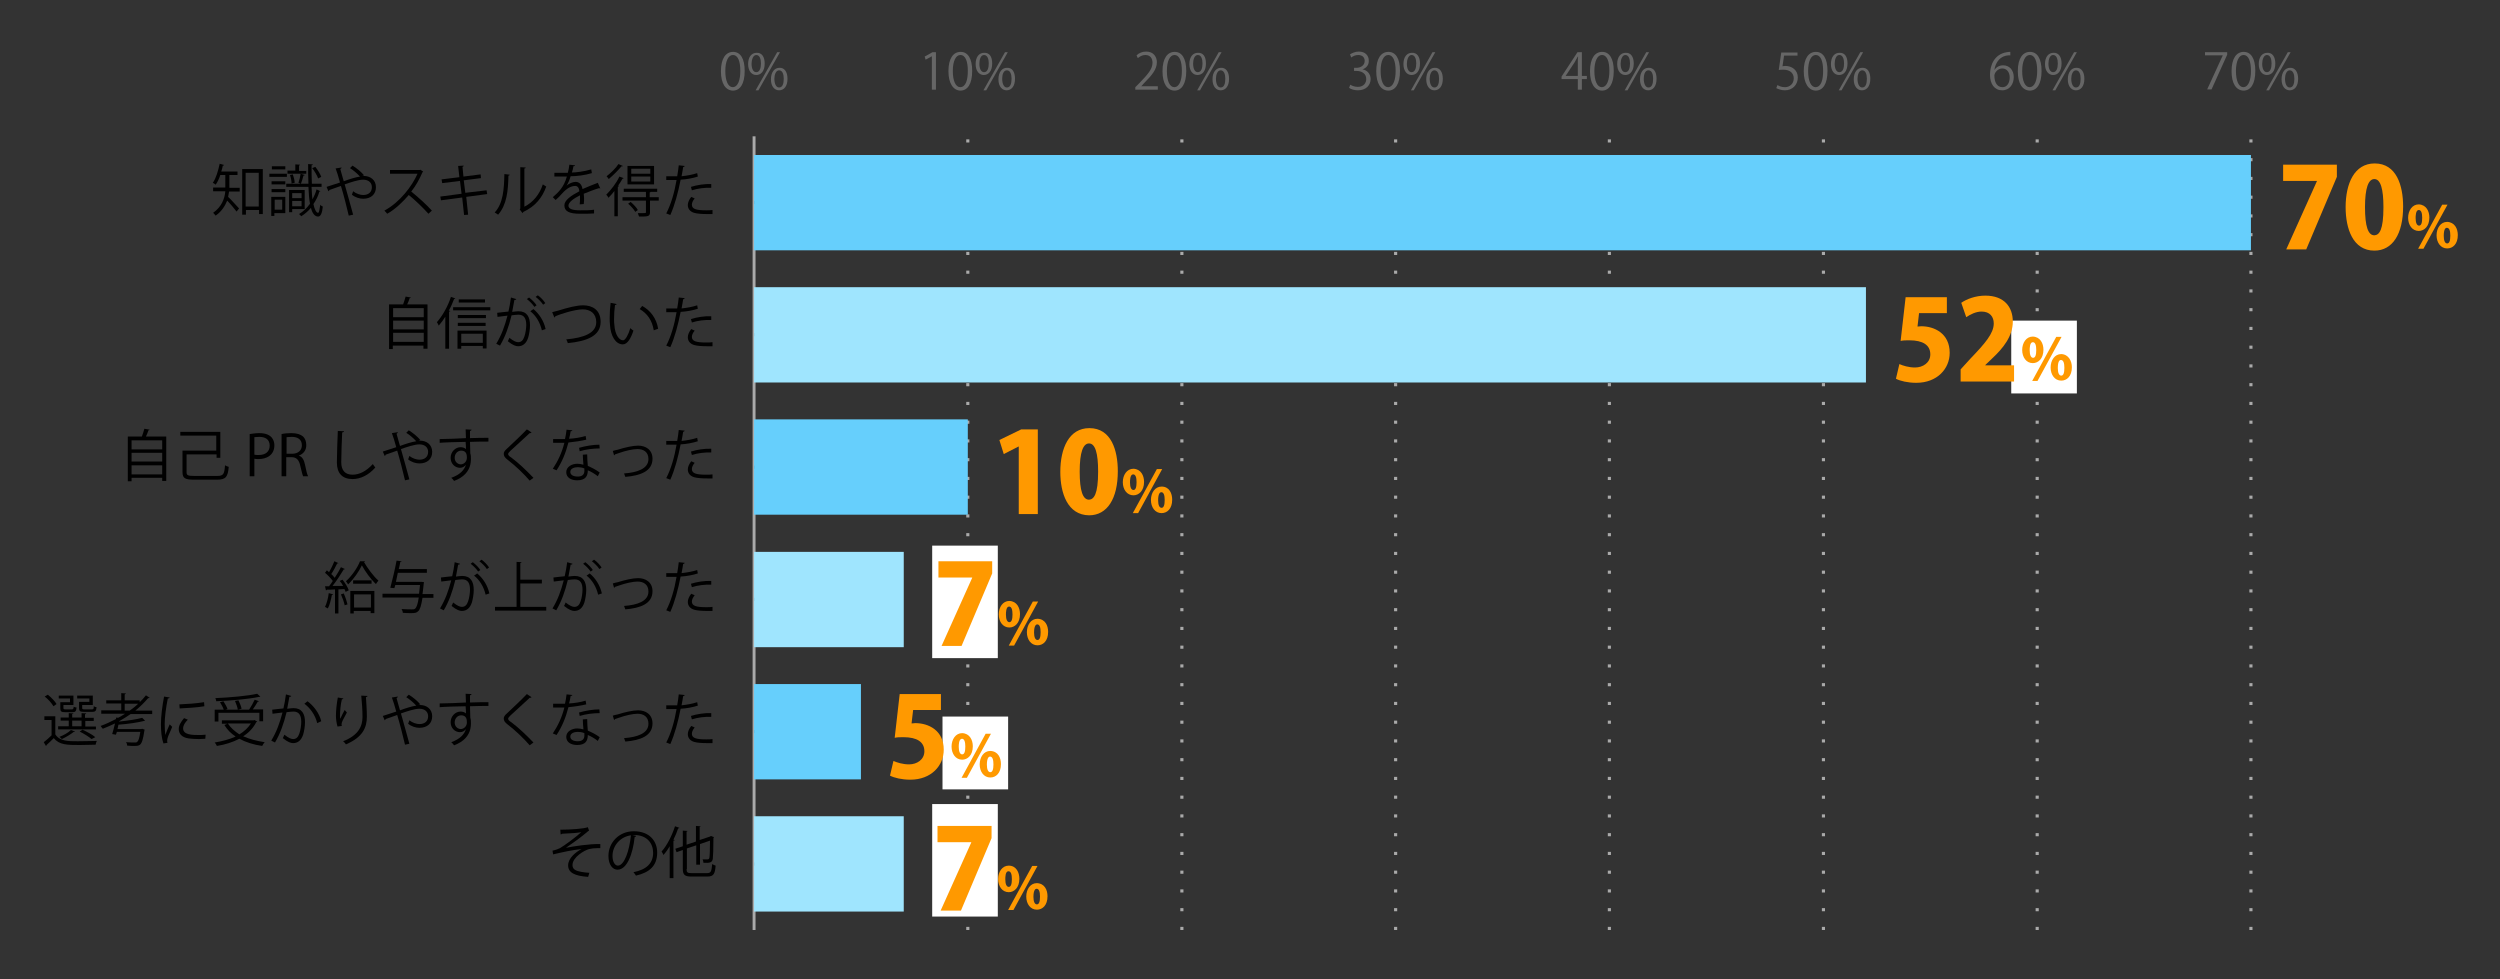 <?xml version="1.0" encoding="utf-8"?>
<!-- Generator: Adobe Illustrator 20.1.0, SVG Export Plug-In . SVG Version: 6.00 Build 0)  -->
<svg version="1.1" id="レイヤー_1" xmlns="http://www.w3.org/2000/svg" xmlns:xlink="http://www.w3.org/1999/xlink" x="0px"
	 y="0px" viewBox="0 0 800 313.4" style="enable-background:new 0 0 800 313.4;" xml:space="preserve">
<rect x="0" y="0" width="800" height="313.4" fill="#333333" stroke="none"/>
<style type="text/css">
	.st0{fill:#666666;}
	.st1{fill:none;stroke:#000000;stroke-miterlimit:10;}
	.st2{fill:none;stroke:#AAAAAA;stroke-miterlimit:10;stroke-dasharray:1,5;}
	.st3{fill:none;stroke:#AAAAAA;stroke-miterlimit:10;}
	.st4{fill-rule:evenodd;clip-rule:evenodd;fill:#66CFFC;}
	.st5{fill-rule:evenodd;clip-rule:evenodd;fill:#9FE5FE;}
	.st6{fill:#FF9900;}
	.st7{fill-rule:evenodd;clip-rule:evenodd;fill:#FFFFFF;}
</style>
<g>
	<g>
		<g>
			<path class="st0" d="M230.7,22.8c0-4.2,1.6-6.2,3.9-6.2c2.3,0,3.7,2.1,3.7,6.1c0,4.2-1.5,6.3-3.8,6.3
				C232.2,28.9,230.7,26.8,230.7,22.8z M236.9,22.7c0-3-0.7-5.1-2.4-5.1c-1.4,0-2.4,1.9-2.4,5.1s0.9,5.2,2.4,5.2
				C236.2,27.8,236.9,25.5,236.9,22.7z"/>
			<path class="st0" d="M244.7,20.3c0,2.5-1.2,3.7-2.7,3.7c-1.4,0-2.6-1.2-2.6-3.5c0-2.4,1.2-3.6,2.7-3.6
				C243.7,16.8,244.7,18.1,244.7,20.3z M240.5,20.4c0,1.5,0.5,2.7,1.5,2.7c1.1,0,1.5-1.3,1.5-2.8c0-1.4-0.4-2.7-1.5-2.7
				C241,17.6,240.5,19.1,240.5,20.4z M242.7,28.9h-0.9l6.9-12.2h0.9L242.7,28.9z M252,25.2c0,2.5-1.2,3.7-2.7,3.7
				c-1.4,0-2.6-1.2-2.6-3.5c0-2.4,1.2-3.7,2.7-3.7C251,21.6,252,23,252,25.2z M247.8,25.2c0,1.5,0.5,2.8,1.5,2.8
				c1.1,0,1.5-1.2,1.5-2.8c0-1.4-0.4-2.7-1.5-2.7C248.3,22.5,247.8,23.9,247.8,25.2z"/>
		</g>
		<g>
			<path class="st0" d="M298.2,28.7V18h0l-2,1.1l-0.3-1l2.5-1.4h1.1v12H298.2z"/>
			<path class="st0" d="M303.5,22.8c0-4.2,1.6-6.2,3.9-6.2c2.3,0,3.7,2.1,3.7,6.1c0,4.2-1.5,6.3-3.8,6.3
				C305.1,28.9,303.5,26.8,303.5,22.8z M309.7,22.7c0-3-0.7-5.1-2.4-5.1c-1.4,0-2.4,1.9-2.4,5.1s0.9,5.2,2.4,5.2
				C309.1,27.8,309.7,25.5,309.7,22.7z"/>
			<path class="st0" d="M317.5,20.3c0,2.5-1.2,3.7-2.7,3.7c-1.4,0-2.6-1.2-2.6-3.5c0-2.4,1.2-3.6,2.7-3.6
				C316.6,16.8,317.5,18.1,317.5,20.3z M313.4,20.4c0,1.5,0.5,2.7,1.5,2.7c1.1,0,1.5-1.3,1.5-2.8c0-1.4-0.4-2.7-1.5-2.7
				C313.8,17.6,313.4,19.1,313.4,20.4z M315.6,28.9h-0.9l6.9-12.2h0.9L315.6,28.9z M324.8,25.2c0,2.5-1.2,3.7-2.7,3.7
				c-1.4,0-2.6-1.2-2.6-3.5c0-2.4,1.2-3.7,2.7-3.7C323.9,21.6,324.8,23,324.8,25.2z M320.7,25.2c0,1.5,0.5,2.8,1.5,2.8
				c1.1,0,1.5-1.2,1.5-2.8c0-1.4-0.4-2.7-1.5-2.7C321.1,22.5,320.7,23.9,320.7,25.2z"/>
		</g>
		<g>
			<path class="st0" d="M370.4,28.7h-7.1v-0.8l1.2-1.2c2.8-2.9,4.3-4.6,4.3-6.6c0-1.3-0.6-2.5-2.3-2.5c-1,0-1.8,0.5-2.4,1l-0.4-0.9
				c0.7-0.7,1.8-1.2,3.1-1.2c2.4,0,3.4,1.8,3.4,3.4c0,2.3-1.6,4.2-4.1,6.7l-0.9,1v0h5.3V28.7z"/>
			<path class="st0" d="M372,22.8c0-4.2,1.6-6.2,3.9-6.2c2.3,0,3.7,2.1,3.7,6.1c0,4.2-1.5,6.3-3.8,6.3C373.5,28.9,372,26.8,372,22.8
				z M378.2,22.7c0-3-0.7-5.1-2.4-5.1c-1.4,0-2.4,1.9-2.4,5.1s0.9,5.2,2.4,5.2C377.5,27.8,378.2,25.5,378.2,22.7z"/>
			<path class="st0" d="M385.9,20.3c0,2.5-1.2,3.7-2.7,3.7c-1.4,0-2.6-1.2-2.6-3.5c0-2.4,1.2-3.6,2.7-3.6
				C385,16.8,385.9,18.1,385.9,20.3z M381.8,20.4c0,1.5,0.5,2.7,1.5,2.7c1.1,0,1.5-1.3,1.5-2.8c0-1.4-0.4-2.7-1.5-2.7
				C382.2,17.6,381.8,19.1,381.8,20.4z M384,28.9h-0.9l6.9-12.2h0.9L384,28.9z M393.3,25.2c0,2.5-1.2,3.7-2.7,3.7
				c-1.4,0-2.6-1.2-2.6-3.5c0-2.4,1.2-3.7,2.7-3.7C392.3,21.6,393.3,23,393.3,25.2z M389.1,25.2c0,1.5,0.5,2.8,1.5,2.8
				c1.1,0,1.5-1.2,1.5-2.8c0-1.4-0.4-2.7-1.5-2.7C389.6,22.5,389.1,23.9,389.1,25.2z"/>
		</g>
		<g>
			<path class="st0" d="M436,22.2c1.4,0.2,2.6,1.4,2.6,3.1c0,1.9-1.4,3.6-4.1,3.6c-1.2,0-2.3-0.4-2.8-0.8l0.4-1
				c0.4,0.3,1.4,0.7,2.4,0.7c2,0,2.7-1.4,2.7-2.5c0-1.8-1.5-2.6-3.1-2.6h-0.8v-1h0.8c1.2,0,2.6-0.7,2.6-2.2c0-1-0.6-1.9-2.1-1.9
				c-0.9,0-1.7,0.4-2.2,0.8l-0.4-1c0.6-0.4,1.7-0.9,2.8-0.9c2.2,0,3.2,1.4,3.2,2.8C438.1,20.6,437.4,21.7,436,22.2L436,22.2z"/>
			<path class="st0" d="M440.4,22.8c0-4.2,1.6-6.2,3.9-6.2c2.3,0,3.7,2.1,3.7,6.1c0,4.2-1.5,6.3-3.8,6.3
				C441.9,28.9,440.4,26.8,440.4,22.8z M446.6,22.7c0-3-0.7-5.1-2.4-5.1c-1.4,0-2.4,1.9-2.4,5.1s0.9,5.2,2.4,5.2
				C445.9,27.8,446.6,25.5,446.6,22.7z"/>
			<path class="st0" d="M454.4,20.3c0,2.5-1.2,3.7-2.7,3.7c-1.4,0-2.6-1.2-2.6-3.5c0-2.4,1.2-3.6,2.7-3.6
				C453.4,16.8,454.4,18.1,454.4,20.3z M450.2,20.4c0,1.5,0.5,2.7,1.5,2.7c1.1,0,1.5-1.3,1.5-2.8c0-1.4-0.4-2.7-1.5-2.7
				C450.7,17.6,450.2,19.1,450.2,20.4z M452.4,28.9h-0.9l6.9-12.2h0.9L452.4,28.9z M461.7,25.2c0,2.5-1.2,3.7-2.7,3.7
				c-1.4,0-2.6-1.2-2.6-3.5c0-2.4,1.2-3.7,2.7-3.7C460.7,21.6,461.7,23,461.7,25.2z M457.5,25.2c0,1.5,0.5,2.8,1.5,2.8
				c1.1,0,1.5-1.2,1.5-2.8c0-1.4-0.4-2.7-1.5-2.7C458,22.5,457.5,23.9,457.5,25.2z"/>
		</g>
		<g>
			<path class="st0" d="M506.2,28.7h-1.3v-3.4h-5.2v-0.8l5.1-7.8h1.4v7.6h1.6v1h-1.6V28.7z M501,24.3h3.9v-4.3c0-0.7,0-1.3,0.1-1.9
				h-0.1c-0.4,0.7-0.7,1.2-1,1.8L501,24.3L501,24.3z"/>
			<path class="st0" d="M508.8,22.8c0-4.2,1.6-6.2,3.9-6.2c2.3,0,3.7,2.1,3.7,6.1c0,4.2-1.5,6.3-3.8,6.3
				C510.3,28.9,508.8,26.8,508.8,22.8z M515,22.7c0-3-0.7-5.1-2.4-5.1c-1.4,0-2.4,1.9-2.4,5.1s0.9,5.2,2.4,5.2
				C514.3,27.8,515,25.5,515,22.7z"/>
			<path class="st0" d="M522.8,20.3c0,2.5-1.2,3.7-2.7,3.7c-1.4,0-2.6-1.2-2.6-3.5c0-2.4,1.2-3.6,2.7-3.6
				C521.8,16.8,522.8,18.1,522.8,20.3z M518.6,20.4c0,1.5,0.5,2.7,1.5,2.7c1.1,0,1.5-1.3,1.5-2.8c0-1.4-0.4-2.7-1.5-2.7
				C519.1,17.6,518.6,19.1,518.6,20.4z M520.8,28.9h-0.9l6.9-12.2h0.9L520.8,28.9z M530.1,25.2c0,2.5-1.2,3.7-2.7,3.7
				c-1.4,0-2.6-1.2-2.6-3.5c0-2.4,1.2-3.7,2.7-3.7C529.2,21.6,530.1,23,530.1,25.2z M526,25.2c0,1.5,0.5,2.8,1.5,2.8
				c1.1,0,1.5-1.2,1.5-2.8c0-1.4-0.4-2.7-1.5-2.7C526.4,22.5,526,23.9,526,25.2z"/>
		</g>
		<g>
			<path class="st0" d="M575.2,16.7v1.1h-4.3l-0.5,3.4c0.3,0,0.5-0.1,0.9-0.1c2.1,0,4,1.3,4,3.7c0,2.4-1.8,4.1-4.1,4.1
				c-1.2,0-2.2-0.4-2.8-0.7l0.4-1c0.4,0.3,1.3,0.7,2.4,0.7c1.5,0,2.8-1.1,2.8-2.8c0-1.6-1.1-2.8-3.3-2.8c-0.6,0-1.1,0-1.5,0.1
				l0.8-5.6H575.2z"/>
			<path class="st0" d="M577.2,22.8c0-4.2,1.6-6.2,3.9-6.2c2.3,0,3.7,2.1,3.7,6.1c0,4.2-1.5,6.3-3.8,6.3
				C578.8,28.9,577.2,26.8,577.2,22.8z M583.4,22.7c0-3-0.7-5.1-2.4-5.1c-1.4,0-2.4,1.9-2.4,5.1s0.9,5.2,2.4,5.2
				C582.8,27.8,583.4,25.5,583.4,22.7z"/>
			<path class="st0" d="M591.2,20.3c0,2.5-1.2,3.7-2.7,3.7c-1.4,0-2.6-1.2-2.6-3.5c0-2.4,1.2-3.6,2.7-3.6
				C590.3,16.8,591.2,18.1,591.2,20.3z M587.1,20.4c0,1.5,0.5,2.7,1.5,2.7c1.1,0,1.5-1.3,1.5-2.8c0-1.4-0.4-2.7-1.5-2.7
				C587.5,17.6,587.1,19.1,587.1,20.4z M589.3,28.9h-0.9l6.9-12.2h0.9L589.3,28.9z M598.5,25.2c0,2.5-1.2,3.7-2.7,3.7
				c-1.4,0-2.6-1.2-2.6-3.5c0-2.4,1.2-3.7,2.7-3.7C597.6,21.6,598.5,23,598.5,25.2z M594.4,25.2c0,1.5,0.5,2.8,1.5,2.8
				c1.1,0,1.5-1.2,1.5-2.8c0-1.4-0.4-2.7-1.5-2.7C594.9,22.5,594.4,23.9,594.4,25.2z"/>
		</g>
		<g>
			<path class="st0" d="M638.2,22.4c0.5-0.8,1.5-1.5,2.8-1.5c2,0,3.4,1.5,3.4,3.8c0,2.2-1.3,4.2-3.7,4.2s-3.9-1.9-3.9-5
				c0-3.2,1.5-6.6,5.4-7.2c0.4-0.1,0.8-0.1,1.1-0.1l0,1.1C640,17.6,638.5,20.1,638.2,22.4L638.2,22.4z M643.1,24.8
				c0-1.8-1-2.9-2.4-2.9c-1.4,0-2.5,1.4-2.5,2.3c0,2.2,0.9,3.7,2.6,3.7C642.2,27.9,643.1,26.6,643.1,24.8z"/>
			<path class="st0" d="M645.7,22.8c0-4.2,1.6-6.2,3.9-6.2c2.3,0,3.7,2.1,3.7,6.1c0,4.2-1.5,6.3-3.8,6.3
				C647.2,28.9,645.7,26.8,645.7,22.8z M651.9,22.7c0-3-0.7-5.1-2.4-5.1c-1.4,0-2.4,1.9-2.4,5.1s0.9,5.2,2.4,5.2
				C651.2,27.8,651.9,25.5,651.9,22.7z"/>
			<path class="st0" d="M659.7,20.3c0,2.5-1.2,3.7-2.7,3.7c-1.4,0-2.6-1.2-2.6-3.5c0-2.4,1.2-3.6,2.7-3.6
				C658.7,16.8,659.7,18.1,659.7,20.3z M655.5,20.4c0,1.5,0.5,2.7,1.5,2.7c1.1,0,1.5-1.3,1.5-2.8c0-1.4-0.4-2.7-1.5-2.7
				C655.9,17.6,655.5,19.1,655.5,20.4z M657.7,28.9h-0.9l6.9-12.2h0.9L657.7,28.9z M667,25.2c0,2.5-1.2,3.7-2.7,3.7
				c-1.4,0-2.6-1.2-2.6-3.5c0-2.4,1.2-3.7,2.7-3.7C666,21.6,667,23,667,25.2z M662.8,25.2c0,1.5,0.5,2.8,1.5,2.8
				c1.1,0,1.5-1.2,1.5-2.8c0-1.4-0.4-2.7-1.5-2.7C663.3,22.5,662.8,23.9,662.8,25.2z"/>
		</g>
		<g>
			<path class="st0" d="M705.7,16.7h7v0.8l-5,11.1h-1.4l5-10.9v0h-5.7V16.7z"/>
			<path class="st0" d="M714.1,22.8c0-4.2,1.6-6.2,3.9-6.2c2.3,0,3.7,2.1,3.7,6.1c0,4.2-1.5,6.3-3.8,6.3
				C715.6,28.9,714.1,26.8,714.1,22.8z M720.3,22.7c0-3-0.7-5.1-2.4-5.1c-1.4,0-2.4,1.9-2.4,5.1s0.9,5.2,2.4,5.2
				C719.6,27.8,720.3,25.5,720.3,22.7z"/>
			<path class="st0" d="M728.1,20.3c0,2.5-1.2,3.7-2.7,3.7c-1.4,0-2.6-1.2-2.6-3.5c0-2.4,1.2-3.6,2.7-3.6
				C727.1,16.8,728.1,18.1,728.1,20.3z M723.9,20.4c0,1.5,0.5,2.7,1.5,2.7c1.1,0,1.5-1.3,1.5-2.8c0-1.4-0.4-2.7-1.5-2.7
				C724.4,17.6,723.9,19.1,723.9,20.4z M726.1,28.9h-0.9l6.9-12.2h0.9L726.1,28.9z M735.4,25.2c0,2.5-1.2,3.7-2.7,3.7
				c-1.4,0-2.6-1.2-2.6-3.5c0-2.4,1.2-3.7,2.7-3.7C734.4,21.6,735.4,23,735.4,25.2z M731.2,25.2c0,1.5,0.5,2.8,1.5,2.8
				c1.1,0,1.5-1.2,1.5-2.8c0-1.4-0.4-2.7-1.5-2.7C731.7,22.5,731.2,23.9,731.2,25.2z"/>
		</g>
	</g>
	<g>
		<g>
			<line class="st1" x1="241.3" y1="297.6" x2="241.3" y2="43.6"/>
			<line class="st2" x1="309.7" y1="297.6" x2="309.7" y2="43.6"/>
			<line class="st2" x1="378.2" y1="297.6" x2="378.2" y2="43.6"/>
			<line class="st2" x1="446.6" y1="297.6" x2="446.6" y2="43.6"/>
			<line class="st2" x1="515" y1="297.6" x2="515" y2="43.6"/>
			<line class="st2" x1="583.5" y1="297.6" x2="583.5" y2="43.6"/>
			<line class="st2" x1="651.9" y1="297.6" x2="651.9" y2="43.6"/>
			<line class="st2" x1="720.3" y1="297.6" x2="720.3" y2="43.6"/>
		</g>
		<g>
		</g>
	</g>
</g>
<g>
	<line class="st3" x1="241.3" y1="297.6" x2="241.3" y2="43.6"/>
	<g>
		<g>
			<line class="st1" x1="241.3" y1="276.5" x2="258.5" y2="276.5"/>
			<line class="st1" x1="241.3" y1="234.1" x2="258.5" y2="234.1"/>
			<line class="st1" x1="241.3" y1="191.8" x2="258.5" y2="191.8"/>
			<line class="st1" x1="241.3" y1="149.5" x2="258.5" y2="149.5"/>
			<line class="st1" x1="241.3" y1="107.1" x2="258.5" y2="107.1"/>
			<line class="st1" x1="241.3" y1="64.8" x2="258.5" y2="64.8"/>
		</g>
		<g>
		</g>
	</g>
</g>
<g>
	<g>
		<g>
			<rect x="241.3" y="49.6" class="st4" width="479" height="30.5"/>
			<rect x="241.3" y="91.9" class="st5" width="355.8" height="30.5"/>
			<rect x="241.3" y="134.2" class="st4" width="68.4" height="30.5"/>
			<rect x="241.3" y="176.6" class="st5" width="47.9" height="30.5"/>
			<rect x="241.3" y="218.9" class="st4" width="34.2" height="30.5"/>
			<rect x="241.3" y="261.2" class="st5" width="47.9" height="30.5"/>
		</g>
	</g>
</g>
<g>
	<g>
		<path d="M179.3,265.5c3.3,0,7.6-0.3,8.8-0.8l0.4,1.1c-0.2,0.1-0.5,0.3-0.8,0.6c-1.8,1.5-4.4,3.4-6.6,4.9c2.5-0.5,7.6-1.3,11-1.2
			v1.3c-0.3,0-0.5,0-0.8,0c-1,0-2,0.1-2.8,0.3c-1.5,0.4-5.3,2.6-5.3,5.1c0,1.1,0.7,1.5,0.9,1.6c0.8,0.5,2.8,0.8,4.5,0.9l-0.4,1.3
			c-4.4-0.3-6.4-1.4-6.4-3.7c0-2.3,2.5-4.3,4.3-5.2c-3.1,0.3-6.1,1-9.1,1.7l-0.2-1.2c1-0.2,1.8-0.5,2.4-0.8c1.4-0.8,5.3-3.7,6.8-5.1
			c-1.1,0.2-3.4,0.4-4.4,0.4c-0.5,0-1.2,0.1-1.7,0.1c-0.1,0.1-0.3,0.2-0.5,0.2L179.3,265.5z"/>
		<path d="M203.6,267.5c-0.1,0.2-0.2,0.3-0.5,0.3c-0.6,5.6-2.5,10.5-5.5,10.5c-1.5,0-2.9-1.5-2.9-4.4c0-4.3,3.4-7.9,8.1-7.9
			c5.2,0,7.5,3.3,7.5,6.8c0,4.3-2.5,6.4-6.8,7.4c-0.2-0.3-0.5-0.8-0.8-1.1c4.1-0.8,6.3-2.8,6.3-6.2c0-3-1.9-5.7-6.1-5.7
			c-0.2,0-0.4,0-0.5,0L203.6,267.5z M201.9,267.3c-3.6,0.5-5.9,3.5-5.9,6.6c0,1.9,0.8,3.1,1.7,3.1
			C199.8,277,201.4,272.2,201.9,267.3z"/>
		<path d="M214.4,270.6c-0.6,1.1-1.3,2.1-2.1,3c-0.1-0.3-0.4-0.9-0.6-1.1c1.7-1.9,3.3-5,4.3-8.1l1.4,0.5c0,0.1-0.2,0.2-0.4,0.2
			c-0.4,1.2-0.9,2.4-1.5,3.6l0.4,0.1c0,0.1-0.1,0.2-0.4,0.2V281h-1.2V270.6z M219.7,278.1c0,1.1,0.3,1.3,1.6,1.3h5
			c1.2,0,1.4-0.6,1.6-2.9c0.3,0.2,0.8,0.4,1.1,0.5c-0.2,2.6-0.6,3.5-2.7,3.5h-5c-2.1,0-2.8-0.5-2.8-2.4V272l-2,0.7l-0.4-1.1l2.4-0.8
			v-5l1.5,0.1c0,0.1-0.1,0.2-0.3,0.2v4.2l3-1v-5l1.5,0.1c0,0.1-0.1,0.2-0.3,0.2v4.2l3.3-1.1c0.1-0.1,0.1-0.1,0.3-0.2l1,0.4
			c0,0.1-0.1,0.1-0.2,0.2c0,3.3-0.1,6-0.2,6.7c-0.2,1.2-0.9,1.4-3,1.3c0-0.3-0.1-0.8-0.3-1.1c0.6,0,1.3,0,1.6,0
			c0.3,0,0.5-0.1,0.6-0.5c0.1-0.4,0.2-2.5,0.2-5.5l-3.2,1.1v6.6h-1.2v-6.2l-3,1V278.1z"/>
	</g>
	<g>
		<path d="M17.7,229.1v5.9c1.4,2.2,4.1,2.2,7.2,2.2c2.1,0,4.6-0.1,6.1-0.1c-0.2,0.3-0.3,0.8-0.4,1.2c-1.2,0-3.2,0.1-5.1,0.1
			c-4,0-6.5,0-8.3-2.2c-0.8,0.8-1.6,1.6-2.3,2.2c0,0.1,0,0.2-0.2,0.3l-0.7-1.2c0.8-0.6,1.7-1.4,2.5-2.2v-4.9h-2.3v-1.2H17.7z
			 M15.3,222.3c1.1,0.9,2.3,2.1,2.8,3l-1,0.7c-0.5-0.9-1.7-2.3-2.8-3.1L15.3,222.3z M30.7,232.4v1H18.6v-1h3.4v-1.8h-2.6v-1h2.6
			v-1.4l1.5,0.1c0,0.1-0.1,0.2-0.4,0.2v1.1h3v-1.4l1.5,0.1c0,0.1-0.1,0.2-0.4,0.3v1.1H30v1h-2.7v1.8H30.7z M22.4,224.8v-1.3h-3.6
			v-0.9h4.7v3h-3.2v1c0,0.3,0.1,0.4,0.7,0.4H23c0.4,0,0.5-0.1,0.6-0.9c0.2,0.2,0.6,0.3,0.9,0.3c-0.1,1.2-0.4,1.5-1.3,1.5h-2.3
			c-1.3,0-1.6-0.2-1.6-1.3v-1.9H22.4z M24,234.1c-0.1,0.1-0.2,0.2-0.4,0.1c-1,0.8-2.5,1.7-3.8,2.3c-0.2-0.2-0.6-0.6-0.8-0.7
			c1.3-0.5,2.8-1.3,3.7-2.2L24,234.1z M23.1,230.6v1.8h3v-1.8H23.1z M28.6,224.8v-1.3h-3.9v-0.9h5v3h-3.4v1c0,0.3,0.1,0.4,0.8,0.4
			h2.3c0.5,0,0.6-0.1,0.6-1c0.2,0.1,0.6,0.3,0.9,0.3c-0.1,1.2-0.4,1.5-1.4,1.5H27c-1.4,0-1.7-0.2-1.7-1.3v-1.9H28.6z M26.4,233.5
			c1.5,0.7,3.2,1.6,4.1,2.4l-1.2,0.6c-0.8-0.7-2.4-1.7-3.8-2.4L26.4,233.5z"/>
		<path d="M48.7,228.5h-6.9c-1.2,0.8-2.4,1.6-3.7,2.3l0,0.1c2.7-0.3,5.7-0.7,7.4-1.2l0.9,0.9c0,0-0.1,0.1-0.2,0.1c0,0-0.1,0-0.1,0
			c-1.9,0.5-5.3,1-8.2,1.2c-0.1,0.5-0.2,0.9-0.3,1.4h7.6l0.3-0.1l0.8,0.3c0,0.1-0.1,0.2-0.1,0.3c-0.4,2.8-0.8,4-1.4,4.5
			c-0.4,0.3-0.8,0.4-1.8,0.4c-0.6,0-1.4,0-2.3-0.1c0-0.3-0.1-0.8-0.4-1.1c1.2,0.1,2.4,0.1,2.8,0.1c0.4,0,0.6,0,0.8-0.2
			c0.4-0.3,0.7-1.2,1-3.2h-7.5c-0.1,0.3-0.2,0.6-0.3,0.9l-1.2-0.2c0.3-0.9,0.6-2.2,0.9-3.4c-1.3,0.6-2.6,1.2-3.9,1.7
			c-0.2-0.2-0.5-0.6-0.7-0.9c1.7-0.6,3.3-1.4,4.9-2.2l0.1-0.5l0.6,0.1c0.7-0.4,1.5-0.8,2.2-1.3h-7.6v-1.1h6.4v-2.2h-4.8v-1h4.8v-2.3
			l1.5,0.1c0,0.1-0.1,0.2-0.4,0.3v1.9h4.8v0.6c0.7-0.7,1.4-1.4,2-2.2l1.2,0.8c-0.1,0.1-0.2,0.1-0.3,0.1c-0.1,0-0.1,0-0.2,0
			c-1.2,1.4-2.6,2.8-4.1,4h5.4V228.5z M39.9,227.4h1.6c1-0.7,1.9-1.4,2.7-2.2h-4.3V227.4z"/>
		<path d="M54.3,223.2c-0.1,0.2-0.2,0.3-0.6,0.3c-0.6,2.9-1,6.2-1,8.1c0,1.4,0.1,2.7,0.2,3.6c0.3-0.9,1.1-2.8,1.4-3.4l0.8,0.8
			c-0.7,1.8-1.3,2.8-1.5,3.7c-0.1,0.3-0.1,0.6-0.1,0.8c0,0.2,0,0.4,0.1,0.6l-1.3,0.2c-0.6-1.7-0.8-3.8-0.8-6.2c0-2.4,0.4-5.7,1-8.8
			L54.3,223.2z M65.7,236.4c-0.6,0-1.3,0.1-2,0.1c-1.3,0-2.5-0.1-3.3-0.2c-2.2-0.3-3.2-1.5-3.2-3c0-1.2,0.7-2.3,1.7-3.5l1.2,0.5
			c-0.9,0.9-1.5,1.8-1.5,2.8c0,2.1,3.1,2.1,4.9,2.1c0.8,0,1.6,0,2.3-0.1L65.7,236.4z M57.4,225.4c2.3-0.1,5.5-0.3,7.9-0.7l0.1,1.3
			c-2.2,0.4-5.9,0.6-7.9,0.7L57.4,225.4z"/>
		<path d="M81.4,230.4l0.9,0.5c0,0.1-0.1,0.1-0.3,0.2c-1,1.9-2.4,3.4-4.2,4.5c2,0.9,4.3,1.5,6.9,1.9c-0.3,0.3-0.6,0.8-0.8,1.2
			c-2.8-0.4-5.3-1.2-7.3-2.3c-2.1,1.1-4.6,1.9-7.2,2.3c-0.1-0.3-0.5-0.9-0.7-1.1c2.4-0.4,4.7-1,6.7-1.9c-1.5-1-2.7-2.2-3.6-3.7
			l1-0.4h-1.8v-1.1h10.2L81.4,230.4z M69.9,228.2v2.7h-1.2v-3.8h2.9c-0.2-0.7-0.8-1.7-1.2-2.4l1.1-0.3c0.5,0.8,1.1,1.8,1.3,2.5
			l-0.7,0.2h7.6c0.6-0.9,1.4-2.3,1.8-3.2l1.4,0.5c-0.1,0.1-0.2,0.1-0.4,0.1c-0.4,0.7-1,1.7-1.6,2.5h3.3v3.8h-1.2v-2.7H69.9z
			 M83.3,222.9c-0.1,0-0.1,0.1-0.2,0.1c-0.1,0-0.1,0-0.2,0c-3.3,0.7-8.9,1.2-13.7,1.4c0-0.3-0.2-0.8-0.3-1
			c4.7-0.2,10.3-0.7,13.4-1.4L83.3,222.9z M72.9,231.5c0.9,1.4,2.2,2.5,3.7,3.5c1.5-0.9,2.8-2.1,3.7-3.5H72.9z M76.3,224.1
			c0.4,0.8,0.9,2,1,2.7l-1.2,0.3c-0.1-0.7-0.5-1.9-0.9-2.8L76.3,224.1z"/>
		<path d="M93.2,222.7c0,0.2-0.3,0.3-0.6,0.3c-0.2,1-0.5,2.8-0.7,3.8c0.8-0.1,1.5-0.2,2-0.2c2.7,0,3.7,1.8,3.7,4.5
			c0,1.4-0.3,3-0.6,4c-0.6,1.8-1.7,2.7-3.2,2.7c-0.7,0-1.7-0.3-3.3-1.6c0.2-0.3,0.3-0.7,0.5-1.1c1.4,1.1,2.2,1.4,2.8,1.4
			c1,0,1.6-0.6,2-1.8c0.4-1.1,0.6-2.8,0.6-3.7c0-2.1-0.7-3.3-2.5-3.3c-0.5,0-1.3,0.1-2.2,0.2c-0.9,3.7-2,6.8-3.7,9.7l-1.2-0.6
			c1.7-2.8,2.7-5.6,3.6-9c-0.9,0.1-2.2,0.3-3.2,0.4l-0.1-1.3c0.9-0.1,2.4-0.3,3.6-0.4c0.3-1.3,0.6-2.9,0.8-4.5L93.2,222.7z
			 M101.5,231.4c-0.6-2.6-2.3-4.9-4.1-6.2l1-0.8c1.9,1.4,3.8,3.8,4.4,6.4L101.5,231.4z"/>
		<path d="M108,232.5c-0.3-1-0.5-2.4-0.5-3.4c0-1.7,0.2-3.7,0.6-5.9l1.8,0.3c-0.1,0.2-0.3,0.3-0.5,0.3c-0.4,1.5-0.6,3.8-0.6,5.2
			c0,0.4,0,0.7,0.1,1c0.4-0.9,1-2.1,1.4-2.8c0.2,0.2,0.5,0.6,0.7,0.8c-1.3,2.4-1.7,3.1-1.7,3.8c0,0.1,0,0.3,0.1,0.5L108,232.5z
			 M117.6,222.7c0,0.2-0.2,0.3-0.5,0.4c0.1,1.6,0.3,4.2,0.3,6.2c0,3.5-1.3,6.6-6.7,8.9c-0.2-0.3-0.6-0.8-0.9-1
			c4.9-1.9,6.2-4.8,6.2-7.8c0-2.2-0.2-4.8-0.4-6.8L117.6,222.7z"/>
		<path d="M133.9,225.6c0.2,0,0.4,0,0.5,0c2,0,3.9,1.2,3.9,3.6c0,2.3-1.6,3.7-4.1,3.7c-1.1,0-2.5-0.4-3.6-1.3
			c0.1-0.3,0.3-0.7,0.4-1.1c1,0.8,2.3,1.2,3.2,1.2c1.7,0,2.8-0.9,2.8-2.5c0-1.3-0.9-2.4-2.8-2.4c-1.5,0-3.9,0.8-5.9,1.5
			c0.8,2.9,2,7,2.7,9.7l-1.4,0.3c-0.6-2.6-1.7-6.9-2.5-9.5c-1.2,0.4-2.8,1-3.7,1.3c0,0.2-0.1,0.3-0.3,0.4l-0.6-1.4
			c1.2-0.4,3-1,4.3-1.4c-0.5-1.8-1-3.5-1.4-4.5l1.9-0.3c0,0.2-0.1,0.3-0.4,0.5c0.4,1.4,0.7,2.6,1.1,3.9c1.9-0.7,3.8-1.3,5.2-1.5
			c-0.8-0.9-2.2-2.1-3.2-2.7l0.8-0.8c1.2,0.7,2.8,2,3.7,3.1L133.9,225.6z"/>
		<path d="M149.1,224.8c0-0.4-0.1-2.4-0.1-2.8l1.9,0.1c0,0.1-0.1,0.3-0.5,0.4c0,0.2,0,0.4,0,2.3c2.2-0.1,4.5-0.1,5.9-0.1v1.2
			c-1.5,0-3.7,0-5.9,0.1c0,1.4,0.1,2.7,0.1,3.7c0.2,0.6,0.2,1.1,0.2,1.9c0,0.6-0.1,1.2-0.2,1.7c-0.5,2.1-2,4-5.2,5.2
			c-0.2-0.3-0.6-0.8-0.9-1c2.8-1,4.2-2.5,4.7-4.2h0c-0.4,0.5-1,1-1.9,1c-1.6,0-3-1.3-3-3.2c0-1.9,1.5-3.4,3.2-3.4
			c0.6,0,1.3,0.2,1.7,0.6c0-0.3,0-1.5-0.1-2.3c-1.9,0-7.6,0.2-8.3,0.3l0-1.2l4.1-0.1L149.1,224.8z M149.4,231.2c0-0.7,0-2.3-1.8-2.3
			c-1.2,0-2.1,1-2.1,2.3c0,1.3,1,2.1,2,2.1C148.7,233.2,149.4,232.2,149.4,231.2z"/>
		<path d="M169.5,238.5c-1.8-2.1-4.6-4.8-7.1-6.7c-0.9-0.7-1.2-1.2-1.2-1.9c0-0.5,0.3-1,1-1.6c1.6-1.5,4.7-4.4,6.4-6.2l1.5,1
			c0,0-0.2,0.2-0.4,0.2c-0.1,0-0.1,0-0.2,0c-1.8,1.7-4.6,4.2-6.1,5.6c-0.4,0.4-0.8,0.8-0.8,1.1c0,0.3,0.3,0.7,1,1.1
			c2.4,1.8,4.9,4.2,7.1,6.5L169.5,238.5z"/>
		<path d="M183.2,222.4c-0.1,0.1-0.2,0.3-0.6,0.3c-0.1,0.8-0.3,1.7-0.5,2.4c1.8-0.1,3.7-0.4,5.3-0.9l0.2,1.2
			c-1.7,0.4-3.7,0.7-5.7,0.9c-0.9,3.5-2.1,6.3-3.8,8.9l-1.2-0.5c1.6-2.4,2.9-5.1,3.7-8.3H177v-1.2h2.1c0.6,0,1.1,0,1.7,0
			c0.2-1,0.4-2,0.5-3L183.2,222.4z M187.9,230.1c0,1.5,0.1,2.4,0.2,3.7c1.2,0.5,2.6,1.2,3.8,2.1l-0.6,1.2c-1-0.8-2.2-1.5-3.2-1.9
			c0,1.8-0.7,3.2-3.4,3.2c-2,0-3.5-0.9-3.5-2.6c0-1.8,1.9-2.7,3.5-2.7c0.6,0,1.3,0.1,2,0.3c-0.1-1.2-0.2-2.3-0.2-3.2L187.9,230.1z
			 M187,234.6c-0.7-0.3-1.5-0.4-2.1-0.4c-1.1,0-2.4,0.4-2.4,1.5c0,1,1,1.5,2.4,1.5c1.3,0,2.1-0.6,2.1-1.8
			C187,235.1,187,234.8,187,234.6z M191.9,228.2c-2,0-4.5,0.3-6.4,0.9l-0.2-1.1c2.1-0.6,4.5-1,6.5-1L191.9,228.2z"/>
		<path d="M196.1,229c0.3-0.1,1-0.3,1.6-0.4c2.2-0.7,4.8-1.3,6.5-1.3c2.4,0,4.6,1.3,4.6,4.2c0,4-3.9,5.4-8.7,5.8
			c-0.1-0.3-0.3-0.9-0.4-1.1c4.2-0.3,7.8-1.5,7.8-4.6c0-2.3-1.6-3.2-3.5-3.2c-1.4,0-3.8,0.5-6,1.3c-0.4,0.1-0.9,0.3-1.2,0.4
			c0,0.1-0.2,0.3-0.3,0.3L196.1,229z"/>
		<path d="M223.3,225.8c-1.5,0.5-3.6,0.9-5.5,1c-0.8,4.1-1.9,8.2-3.3,11.3l-1.3-0.5c1.5-2.9,2.6-6.6,3.3-10.7c-0.4,0-2.8,0-3.3,0
			l0-1.2c0.3,0,0.7,0,1.1,0c0.2,0,2,0,2.4,0c0.2-1.2,0.4-2.4,0.5-3.5l1.9,0.2c0,0.2-0.3,0.3-0.5,0.4c-0.1,0.8-0.3,1.8-0.5,2.9
			c1.8-0.2,3.5-0.5,5-1L223.3,225.8z M228.1,237.8c-0.5,0-1.1,0-1.7,0c-1.7,0-3.3-0.1-4.3-0.4c-1.3-0.4-2-1.3-2-2.5
			c0-0.8,0.4-1.7,1.1-2.6l1.1,0.5c-0.6,0.7-0.9,1.4-0.9,2c0,1.4,1.4,1.8,4.6,1.8c0.7,0,1.4,0,2-0.1V237.8z M221.1,229.1
			c1.9-0.6,4.4-1,6.5-0.9v1.2c-2-0.1-4.4,0.2-6.2,0.8L221.1,229.1z"/>
	</g>
	<g>
		<path d="M106.6,190.2c0,0.1-0.1,0.2-0.4,0.2c-0.3,1.5-0.7,3.3-1.3,4.3c-0.2-0.1-0.6-0.3-0.9-0.5c0.5-1,1-2.7,1.2-4.4L106.6,190.2z
			 M109.8,187.5c-0.3-0.6-0.7-1.2-1.1-1.6l0.9-0.4c0.8,1,1.7,2.4,2,3.4l-1,0.5c-0.1-0.3-0.2-0.6-0.4-0.9l-1.9,0.1v7.7h-1.1v-7.7
			c-1,0.1-1.9,0.1-2.6,0.1c0,0.1-0.1,0.2-0.3,0.2l-0.3-1.3h1.3c0.4-0.5,0.8-1.1,1.2-1.7c-0.6-0.8-1.6-1.9-2.5-2.6l0.6-0.8l0.7,0.6
			c0.6-1,1.3-2.5,1.7-3.5l1.3,0.6c-0.1,0.1-0.2,0.1-0.4,0.1c-0.5,1-1.2,2.4-1.9,3.4c0.5,0.4,0.8,0.9,1.1,1.2c0.8-1.2,1.5-2.4,2-3.4
			l1.3,0.6c-0.1,0.1-0.2,0.1-0.4,0.1c-0.9,1.5-2.3,3.7-3.6,5.3L109.8,187.5z M110.3,193.7c-0.2-1-0.7-2.4-1.2-3.5l0.9-0.3
			c0.5,1.1,1,2.6,1.2,3.5L110.3,193.7z M116.8,179.6c0,0.1-0.1,0.2-0.3,0.3c1.1,1.9,3,4.5,4.6,5.9c-0.3,0.3-0.6,0.8-0.8,1.1
			c-1.7-1.6-3.5-4.1-4.5-6c-0.9,1.9-2.6,4.4-4.4,6.1c-0.2-0.3-0.5-0.8-0.7-1c1.8-1.6,3.7-4.3,4.5-6.4L116.8,179.6z M112.1,196.3
			v-7.2h7.7v7.1h-1.2v-0.7h-5.4v0.8H112.1z M113,185.7h5.9v1.1H113V185.7z M118.7,190.2h-5.4v4.2h5.4V190.2z"/>
		<path d="M138.7,190.1v1.2h-3.5c-0.4,2.5-0.8,3.8-1.4,4.3c-0.5,0.5-1,0.6-2.2,0.6c-0.7,0-1.7,0-2.7-0.1c0-0.4-0.2-0.9-0.4-1.2
			c1.4,0.1,2.8,0.1,3.3,0.1c0.5,0,0.7,0,1-0.2c0.5-0.4,0.9-1.5,1.2-3.6h-11.6v-1.2h11.7c0.1-0.8,0.2-1.7,0.3-2.8h-7.9
			c-0.1,0.3-0.2,0.7-0.3,1l-1.3-0.1c0.6-2.2,1.5-6,2-8.7l1.6,0.2c0,0.1-0.1,0.2-0.4,0.2c-0.1,0.7-0.3,1.5-0.5,2.3h9v1.2h-9.3
			c-0.2,1-0.4,2-0.6,2.9h8l0.3,0l0.7,0.1c0,0.1-0.1,0.3-0.1,0.4c-0.1,1.3-0.3,2.5-0.4,3.4H138.7z"/>
		<path d="M147.2,180.4c0,0.2-0.3,0.3-0.6,0.3c-0.2,1-0.5,2.8-0.7,3.8c0.8-0.1,1.5-0.2,2-0.2c2.7,0,3.7,1.8,3.7,4.5
			c0,1.3-0.3,3-0.6,4c-0.6,1.8-1.7,2.7-3.2,2.7c-0.7,0-1.7-0.3-3.3-1.6c0.2-0.3,0.3-0.7,0.5-1.1c1.4,1.1,2.2,1.4,2.8,1.4
			c1,0,1.6-0.6,2-1.8c0.4-1.1,0.6-2.8,0.6-3.7c0-2.1-0.7-3.3-2.5-3.3c-0.5,0-1.3,0.1-2.2,0.2c-0.9,3.7-2,6.8-3.7,9.7l-1.2-0.6
			c1.7-2.8,2.7-5.6,3.6-9c-0.9,0.1-2.2,0.3-3.2,0.4l-0.1-1.3c0.9-0.1,2.4-0.3,3.6-0.4c0.3-1.3,0.6-2.9,0.8-4.5L147.2,180.4z
			 M151.3,179.9c0.9,0.7,1.9,1.7,2.4,2.5l-0.7,0.5c-0.5-0.8-1.6-1.9-2.4-2.5L151.3,179.9z M155.4,190.3c-0.6-2.6-2-4.8-3.7-6.1
			l1-0.7c1.8,1.5,3.3,3.7,3.9,6.4L155.4,190.3z M154.1,179.1c0.9,0.6,1.9,1.7,2.4,2.5l-0.7,0.5c-0.5-0.8-1.6-1.9-2.4-2.5
			L154.1,179.1z"/>
		<path d="M166.6,194.2h8.2v1.2h-16.4v-1.2h6.9v-14.4l1.6,0.1c0,0.1-0.1,0.2-0.4,0.3v5.3h6.9v1.2h-6.9V194.2z"/>
		<path d="M183.2,180.4c0,0.2-0.3,0.3-0.6,0.3c-0.2,1-0.5,2.8-0.7,3.8c0.8-0.1,1.5-0.2,2-0.2c2.7,0,3.7,1.8,3.7,4.5
			c0,1.3-0.3,3-0.6,4c-0.6,1.8-1.7,2.7-3.2,2.7c-0.7,0-1.7-0.3-3.3-1.6c0.2-0.3,0.3-0.7,0.5-1.1c1.4,1.1,2.2,1.4,2.8,1.4
			c1,0,1.6-0.6,2-1.8c0.4-1.1,0.6-2.8,0.6-3.7c0-2.1-0.7-3.3-2.5-3.3c-0.5,0-1.3,0.1-2.2,0.2c-0.9,3.7-2,6.8-3.7,9.7l-1.2-0.6
			c1.7-2.8,2.7-5.6,3.6-9c-0.9,0.1-2.2,0.3-3.2,0.4l-0.1-1.3c0.9-0.1,2.4-0.3,3.6-0.4c0.3-1.3,0.6-2.9,0.8-4.5L183.2,180.4z
			 M187.3,179.9c0.9,0.7,1.9,1.7,2.4,2.5l-0.7,0.5c-0.5-0.8-1.6-1.9-2.4-2.5L187.3,179.9z M191.4,190.3c-0.6-2.6-2-4.8-3.7-6.1
			l1-0.7c1.8,1.5,3.3,3.7,3.9,6.4L191.4,190.3z M190.1,179.1c0.9,0.6,1.9,1.7,2.4,2.5l-0.7,0.5c-0.5-0.8-1.6-1.9-2.4-2.5
			L190.1,179.1z"/>
		<path d="M196.1,186.7c0.3-0.1,1-0.3,1.6-0.4c2.2-0.7,4.8-1.3,6.5-1.3c2.4,0,4.6,1.3,4.6,4.2c0,4-3.9,5.4-8.7,5.8
			c-0.1-0.3-0.3-0.9-0.4-1.1c4.2-0.3,7.8-1.5,7.8-4.6c0-2.3-1.6-3.2-3.5-3.2c-1.4,0-3.8,0.5-6,1.3c-0.4,0.1-0.9,0.3-1.2,0.4
			c0,0.1-0.2,0.3-0.3,0.3L196.1,186.7z"/>
		<path d="M223.3,183.5c-1.5,0.5-3.6,0.9-5.5,1c-0.8,4.1-1.9,8.2-3.3,11.3l-1.3-0.5c1.5-2.9,2.6-6.6,3.3-10.7c-0.4,0-2.8,0-3.3,0
			l0-1.2c0.3,0,0.7,0,1.1,0c0.2,0,2,0,2.4,0c0.2-1.2,0.4-2.4,0.5-3.5l1.9,0.2c0,0.2-0.3,0.3-0.5,0.4c-0.1,0.8-0.3,1.8-0.5,2.9
			c1.8-0.2,3.5-0.5,5-1L223.3,183.5z M228.1,195.5c-0.5,0-1.1,0-1.7,0c-1.7,0-3.3-0.1-4.3-0.4c-1.3-0.4-2-1.3-2-2.5
			c0-0.8,0.4-1.7,1.1-2.6l1.1,0.5c-0.6,0.7-0.9,1.4-0.9,2c0,1.4,1.4,1.8,4.6,1.8c0.7,0,1.4,0,2-0.1V195.5z M221.1,186.8
			c1.9-0.6,4.4-1,6.5-0.9v1.2c-2-0.1-4.4,0.2-6.2,0.8L221.1,186.8z"/>
	</g>
	<g>
		<path d="M47.9,137.5c-0.1,0.1-0.2,0.2-0.4,0.2c-0.2,0.6-0.5,1.4-0.8,2h6.5v14.2h-1.3v-1h-9.8v1.1h-1.2v-14.3h4.5
			c0.3-0.8,0.6-1.8,0.8-2.5L47.9,137.5z M51.9,140.9h-9.8v2.9h9.8V140.9z M51.9,144.9h-9.8v2.8h9.8V144.9z M42.1,151.8h9.8v-2.9
			h-9.8V151.8z"/>
		<path d="M59.7,151.1c0,1,0.4,1.2,2.5,1.2h7.3c2,0,2.3-0.6,2.5-3.4c0.3,0.2,0.9,0.4,1.2,0.5c-0.3,3.2-0.9,4.1-3.8,4.1h-7.2
			c-2.9,0-3.8-0.4-3.8-2.4v-6.9h10.8v-4.8H57.7v-1.2h12.8v8.3h-1.2v-1.1h-9.6V151.1z"/>
		<path d="M79.9,138.9c0.8-0.1,1.8-0.3,3.1-0.3c4.4,0,4.8,2.8,4.8,3.9c0,3.2-2.6,4.4-5,4.4c-0.5,0-1,0-1.4-0.1v5.6h-1.5V138.9z
			 M81.4,145.5c0.4,0.1,0.9,0.1,1.4,0.1c2.2,0,3.5-1.1,3.5-3c0-2-1.4-2.8-3.3-2.8c-0.8,0-1.3,0.1-1.6,0.1V145.5z"/>
		<path d="M95.6,145.8c1.1,0.3,1.7,1.4,2,2.9c0.4,2,0.7,3.2,1,3.7H97c-0.2-0.4-0.5-1.6-0.9-3.3c-0.4-1.9-1.2-2.8-2.8-2.8h-1.7v6.1
			h-1.5v-13.5c0.8-0.2,2-0.3,3.1-0.3c1.8,0,3,0.4,3.8,1.1c0.6,0.6,1,1.5,1,2.6C98.1,144.1,97,145.3,95.6,145.8L95.6,145.8z
			 M93.5,145.2c1.9,0,3.1-1.1,3.1-2.7c0-2-1.5-2.7-3.2-2.7c-0.8,0-1.4,0.1-1.7,0.1v5.3H93.5z"/>
		<path d="M110.1,138c0,0.2-0.2,0.3-0.6,0.4c-0.1,2.1-0.3,6.9-0.3,9.5c0,2.7,1.3,4,3.6,4c2.2,0,4.4-1.1,6.5-3.4
			c0.2,0.3,0.6,0.9,0.8,1.1c-2.1,2.4-4.7,3.7-7.3,3.7c-3.3,0-5-1.9-5-5.3c0-2.3,0.2-7.9,0.3-10.1L110.1,138z"/>
		<path d="M133.9,141c0.2,0,0.4,0,0.5,0c2,0,3.9,1.2,3.9,3.6c0,2.3-1.6,3.7-4.1,3.7c-1.1,0-2.5-0.4-3.6-1.3c0.1-0.3,0.3-0.7,0.4-1.1
			c1,0.8,2.3,1.2,3.2,1.2c1.7,0,2.8-0.9,2.8-2.5c0-1.3-0.9-2.4-2.8-2.4c-1.5,0-3.9,0.8-5.9,1.5c0.8,2.9,2,7,2.7,9.7l-1.4,0.3
			c-0.6-2.6-1.7-6.9-2.5-9.5c-1.2,0.4-2.8,1-3.7,1.3c0,0.2-0.1,0.3-0.3,0.4l-0.6-1.4c1.2-0.4,3-1,4.3-1.4c-0.5-1.8-1-3.5-1.4-4.5
			l1.9-0.3c0,0.2-0.1,0.3-0.4,0.5c0.4,1.4,0.7,2.6,1.1,3.9c1.9-0.7,3.8-1.3,5.2-1.5c-0.8-0.9-2.2-2.1-3.2-2.7l0.8-0.8
			c1.2,0.7,2.8,2,3.7,3.1L133.9,141z"/>
		<path d="M149.1,140.2c0-0.4-0.1-2.4-0.1-2.8l1.9,0.1c0,0.1-0.1,0.3-0.5,0.4c0,0.2,0,0.4,0,2.3c2.2-0.1,4.5-0.1,5.9-0.1v1.2
			c-1.5,0-3.7,0-5.9,0.1c0,1.4,0.1,2.7,0.1,3.7c0.2,0.6,0.2,1.1,0.2,1.9c0,0.6-0.1,1.2-0.2,1.7c-0.5,2.1-2,4-5.2,5.2
			c-0.2-0.3-0.6-0.8-0.9-1c2.8-1,4.2-2.5,4.7-4.2h0c-0.4,0.5-1,1-1.9,1c-1.6,0-3-1.3-3-3.2c0-1.9,1.5-3.4,3.2-3.4
			c0.6,0,1.3,0.2,1.7,0.6c0-0.3,0-1.5-0.1-2.3c-1.9,0-7.6,0.2-8.3,0.3l0-1.2l4.1-0.1L149.1,140.2z M149.4,146.5c0-0.7,0-2.3-1.8-2.3
			c-1.2,0-2.1,1-2.1,2.3c0,1.3,1,2.1,2,2.1C148.7,148.5,149.4,147.5,149.4,146.5z"/>
		<path d="M169.5,153.8c-1.8-2.1-4.6-4.8-7.1-6.7c-0.9-0.7-1.2-1.2-1.2-1.9c0-0.5,0.3-1,1-1.6c1.6-1.5,4.7-4.4,6.4-6.2l1.5,1
			c0,0-0.2,0.2-0.4,0.2c-0.1,0-0.1,0-0.2,0c-1.8,1.7-4.6,4.2-6.1,5.6c-0.4,0.4-0.8,0.8-0.8,1.1c0,0.3,0.3,0.7,1,1.1
			c2.4,1.8,4.9,4.2,7.1,6.5L169.5,153.8z"/>
		<path d="M183.2,137.7c-0.1,0.1-0.2,0.3-0.6,0.3c-0.1,0.8-0.3,1.7-0.5,2.4c1.8-0.1,3.7-0.4,5.3-0.9l0.2,1.2
			c-1.7,0.4-3.7,0.7-5.7,0.9c-0.9,3.5-2.1,6.3-3.8,8.9l-1.2-0.5c1.6-2.4,2.9-5.1,3.7-8.3H177v-1.2h2.1c0.6,0,1.1,0,1.7,0
			c0.2-1,0.4-2,0.5-3L183.2,137.7z M187.9,145.4c0,1.5,0.1,2.4,0.2,3.7c1.2,0.5,2.6,1.2,3.8,2.1l-0.6,1.2c-1-0.8-2.2-1.5-3.2-1.9
			c0,1.8-0.7,3.2-3.4,3.2c-2,0-3.5-0.9-3.5-2.6c0-1.8,1.9-2.7,3.5-2.7c0.6,0,1.3,0.1,2,0.3c-0.1-1.2-0.2-2.3-0.2-3.2L187.9,145.4z
			 M187,149.9c-0.7-0.3-1.5-0.4-2.1-0.4c-1.1,0-2.4,0.4-2.4,1.5c0,1,1,1.5,2.4,1.5c1.3,0,2.1-0.6,2.1-1.8
			C187,150.4,187,150.2,187,149.9z M191.9,143.5c-2,0-4.5,0.3-6.4,0.9l-0.2-1.1c2.1-0.6,4.5-1,6.5-1L191.9,143.5z"/>
		<path d="M196.1,144.3c0.3-0.1,1-0.3,1.6-0.4c2.2-0.7,4.8-1.3,6.5-1.3c2.4,0,4.6,1.3,4.6,4.2c0,4-3.9,5.4-8.7,5.8
			c-0.1-0.3-0.3-0.9-0.4-1.1c4.2-0.3,7.8-1.5,7.8-4.6c0-2.3-1.6-3.2-3.5-3.2c-1.4,0-3.8,0.5-6,1.3c-0.4,0.1-0.9,0.3-1.2,0.4
			c0,0.1-0.2,0.3-0.3,0.3L196.1,144.3z"/>
		<path d="M223.3,141.2c-1.5,0.5-3.6,0.9-5.5,1c-0.8,4.1-1.9,8.2-3.3,11.3l-1.3-0.5c1.5-2.9,2.6-6.6,3.3-10.7c-0.4,0-2.8,0-3.3,0
			l0-1.2c0.3,0,0.7,0,1.1,0c0.2,0,2,0,2.4,0c0.2-1.2,0.4-2.4,0.5-3.5l1.9,0.2c0,0.2-0.3,0.3-0.5,0.4c-0.1,0.8-0.3,1.8-0.5,2.9
			c1.8-0.2,3.5-0.5,5-1L223.3,141.2z M228.1,153.1c-0.5,0-1.1,0-1.7,0c-1.7,0-3.3-0.1-4.3-0.4c-1.3-0.4-2-1.3-2-2.5
			c0-0.8,0.4-1.7,1.1-2.6l1.1,0.5c-0.6,0.7-0.9,1.4-0.9,2c0,1.4,1.4,1.8,4.6,1.8c0.7,0,1.4,0,2-0.1V153.1z M221.1,144.5
			c1.9-0.6,4.4-1,6.5-0.9v1.2c-2-0.1-4.4,0.2-6.2,0.8L221.1,144.5z"/>
	</g>
	<g>
		<path d="M131.5,95.2c-0.1,0.1-0.2,0.2-0.4,0.2c-0.2,0.6-0.5,1.4-0.8,2h6.5v14.2h-1.3v-1h-9.8v1.1h-1.2V97.4h4.5
			c0.3-0.8,0.6-1.8,0.8-2.5L131.5,95.2z M135.6,98.6h-9.8v2.9h9.8V98.6z M135.6,102.6h-9.8v2.8h9.8V102.6z M125.8,109.4h9.8v-2.9
			h-9.8V109.4z"/>
		<path d="M142.6,101.2c-0.7,1.1-1.4,2.1-2.2,3c-0.1-0.3-0.4-0.8-0.6-1.1c1.7-1.9,3.5-5,4.5-8.1l1.4,0.5c-0.1,0.1-0.2,0.2-0.4,0.2
			c-0.5,1.3-1,2.5-1.7,3.7l0.5,0.1c0,0.1-0.1,0.2-0.4,0.2v11.9h-1.2V101.2z M145,98.3h11.9v1H145V98.3z M146.4,111.6v-5.8h9.3v5.7
			h-1.2v-0.8h-6.9v0.9H146.4z M155.5,100.8v1h-9v-1H155.5z M146.5,104.3v-1h8.9v1H146.5z M155.2,95.8v1h-8.4v-1H155.2z M154.5,106.8
			h-6.9v2.9h6.9V106.8z"/>
		<path d="M165.2,95.7c0,0.2-0.3,0.3-0.6,0.3c-0.2,1-0.5,2.8-0.7,3.8c0.8-0.1,1.5-0.2,2-0.2c2.7,0,3.7,1.8,3.7,4.5
			c0,1.4-0.3,3-0.6,4c-0.6,1.8-1.7,2.7-3.2,2.7c-0.7,0-1.7-0.3-3.3-1.6c0.2-0.3,0.3-0.7,0.5-1.1c1.4,1.1,2.2,1.4,2.8,1.4
			c1,0,1.6-0.6,2-1.8c0.4-1.1,0.6-2.8,0.6-3.7c0-2.1-0.7-3.3-2.5-3.3c-0.5,0-1.3,0.1-2.2,0.2c-0.9,3.7-2,6.8-3.7,9.7l-1.2-0.6
			c1.7-2.8,2.7-5.6,3.6-9c-0.9,0.1-2.2,0.3-3.2,0.4l-0.1-1.3c0.9-0.1,2.4-0.3,3.6-0.4c0.3-1.3,0.6-2.9,0.8-4.5L165.2,95.7z
			 M169.3,95.2c0.9,0.7,1.9,1.7,2.4,2.5l-0.7,0.5c-0.5-0.8-1.6-1.9-2.4-2.5L169.3,95.2z M173.4,105.7c-0.6-2.6-2-4.8-3.7-6.1l1-0.7
			c1.8,1.5,3.3,3.7,3.9,6.4L173.4,105.7z M172.1,94.5c0.9,0.6,1.9,1.7,2.4,2.5l-0.7,0.5c-0.5-0.8-1.6-1.9-2.4-2.5L172.1,94.5z"/>
		<path d="M176.7,99.9c0.4-0.1,1-0.3,1.9-0.5c3.2-1,6-1.7,8-1.7c3,0,5.6,1.5,5.6,5.3c0,4.5-4.4,6.2-10.5,6.8
			c-0.1-0.3-0.3-0.9-0.5-1.2c5.6-0.5,9.6-2,9.6-5.5c0-2.8-1.9-4.1-4.3-4.1c-2.6,0-7.2,1.5-8.8,2.2c0,0.2-0.2,0.4-0.3,0.4L176.7,99.9
			z"/>
		<path d="M197.3,97.3c0,0.2-0.2,0.3-0.5,0.3c-0.2,1.4-0.3,3-0.3,4.5c0,0.7,0,1.3,0.1,1.9c0.2,3.1,1.5,4.9,2.8,4.9
			c0.7,0,1.7-1.8,2.3-3.9c0.3,0.3,0.7,0.6,1,0.8c-0.8,2.4-1.9,4.4-3.4,4.4c-2.3,0-3.9-2.7-4.1-6.2c-0.1-0.7-0.1-1.4-0.1-2.3
			c0-1.6,0.1-3.3,0.3-4.8L197.3,97.3z M209.2,105.7c-0.5-3.2-2.1-5.4-4.5-6.8l0.8-1c2.6,1.4,4.6,4,5.1,7.3L209.2,105.7z"/>
		<path d="M223.3,98.8c-1.5,0.5-3.6,0.9-5.5,1c-0.8,4.1-1.9,8.2-3.3,11.3l-1.3-0.5c1.5-2.9,2.6-6.6,3.3-10.7c-0.4,0-2.8,0-3.3,0
			l0-1.2c0.3,0,0.7,0,1.1,0c0.2,0,2,0,2.4,0c0.2-1.2,0.4-2.4,0.5-3.5l1.9,0.2c0,0.2-0.3,0.3-0.5,0.4c-0.1,0.8-0.3,1.8-0.5,2.9
			c1.8-0.2,3.5-0.5,5-1L223.3,98.8z M228.1,110.8c-0.5,0-1.1,0-1.7,0c-1.7,0-3.3-0.1-4.3-0.4c-1.3-0.4-2-1.3-2-2.5
			c0-0.8,0.4-1.7,1.1-2.6l1.1,0.5c-0.6,0.7-0.9,1.4-0.9,2c0,1.4,1.4,1.8,4.6,1.8c0.7,0,1.4,0,2-0.1V110.8z M221.1,102.1
			c1.9-0.6,4.4-1,6.5-0.9v1.2c-2-0.1-4.4,0.2-6.2,0.8L221.1,102.1z"/>
	</g>
	<g>
		<path d="M73.4,56.1v3.1c0,0.3,0,0.6,0,0.9h3.3v1.2h-3.4c-0.1,0.5-0.2,1.1-0.3,1.7c0.9,0.8,2.9,3.1,3.5,3.7l-0.8,1
			c-0.6-0.8-2-2.5-3-3.5C72,65.9,70.9,67.7,69,69c-0.2-0.3-0.6-0.7-0.8-0.9c2.7-1.9,3.7-4.5,3.9-6.9h-3.9v-1.2h3.9
			c0-0.3,0-0.6,0-0.9v-3.1h-1.6c-0.4,1.2-0.9,2.3-1.5,3.1c-0.2-0.2-0.6-0.5-0.9-0.6c1-1.4,1.7-3.8,2.2-6.1l1.4,0.4
			c0,0.1-0.2,0.2-0.4,0.2c-0.1,0.6-0.3,1.3-0.5,1.9h5.2v1.1H73.4z M77.4,54.1h6.7v14.4h-1.2v-1.3h-4.2v1.5h-1.2V54.1z M78.6,66.1
			h4.2V55.3h-4.2V66.1z"/>
		<path d="M91.8,55.6v1h-5.6v-1H91.8z M91.3,62.9v5.3h-3.5v0.9h-1v-6.1H91.3z M91.3,58v1h-4.4v-1H91.3z M86.9,61.5v-1h4.4v1H86.9z
			 M91.3,53.2v1H87v-1H91.3z M90.3,63.9h-2.4v3.2h2.4V63.9z M99.7,59.8c0.1,1.5,0.1,2.8,0.3,4c0.5-1,1-2,1.3-3.2l1.2,0.6
			c0,0.1-0.1,0.1-0.3,0.1c-0.4,1.5-1.1,2.8-1.9,4c0.3,1.6,0.9,2.8,1.5,2.8c0.3,0,0.5-1.2,0.7-2.6c0.2,0.3,0.5,0.5,0.8,0.6
			c-0.2,2.1-0.7,3.2-1.5,3.2c-1.1,0-1.9-1.1-2.3-2.8c-0.9,1.1-2,2-3.1,2.7c-0.1-0.2-0.5-0.5-0.7-0.7c1.3-0.8,2.5-1.9,3.5-3.3
			c-0.3-1.5-0.4-3.3-0.5-5.4h-7.1v-1h7.1c-0.1-1.9-0.1-4.1-0.1-6.3l1.5,0.1c0,0.1-0.1,0.3-0.4,0.3c0,2.1,0,4.1,0.1,5.9h3.1v1H99.7z
			 M98,54.6v1h-6v-1h2.5v-2l1.5,0.1c0,0.1-0.1,0.2-0.3,0.3v1.7H98z M97.5,66.9h-4v1h-1v-7.1h5V66.9z M93.7,55.8
			c0.3,0.8,0.6,2,0.6,2.7l-1,0.2c0-0.7-0.2-1.8-0.5-2.7L93.7,55.8z M96.5,61.8h-3v1.6h3V61.8z M93.5,66h3v-1.7h-3V66z M97.5,56
			c0,0.1-0.2,0.2-0.4,0.2c-0.2,0.7-0.5,1.9-0.8,2.6l-0.8-0.3c0.3-0.8,0.6-2.1,0.7-2.9L97.5,56z M100.9,53.4c0.8,1,1.6,2.3,1.9,3.2
			l-1,0.5c-0.3-0.9-1.1-2.3-1.9-3.3L100.9,53.4z"/>
		<path d="M115.9,56.3c0.2,0,0.4,0,0.5,0c2,0,3.9,1.2,3.9,3.6c0,2.3-1.6,3.7-4.1,3.7c-1.1,0-2.5-0.4-3.6-1.3
			c0.1-0.3,0.3-0.7,0.4-1.1c1,0.8,2.3,1.2,3.2,1.2c1.7,0,2.8-0.9,2.8-2.5c0-1.3-0.9-2.4-2.8-2.4c-1.5,0-3.9,0.8-5.9,1.5
			c0.8,2.9,2,7,2.7,9.7l-1.4,0.3c-0.6-2.6-1.7-6.9-2.5-9.5c-1.2,0.4-2.8,1-3.7,1.3c0,0.2-0.1,0.3-0.3,0.4l-0.6-1.4
			c1.2-0.4,3-1,4.3-1.4c-0.5-1.8-1-3.5-1.4-4.5l1.9-0.3c0,0.2-0.1,0.3-0.4,0.5c0.4,1.4,0.7,2.6,1.1,3.9c1.9-0.7,3.8-1.3,5.2-1.5
			c-0.8-0.9-2.2-2.1-3.2-2.7l0.8-0.8c1.2,0.7,2.8,2,3.7,3.1L115.9,56.3z"/>
		<path d="M135.4,54.9c0,0.1-0.1,0.2-0.2,0.2c-1,2.3-2.1,4.3-3.6,6.2c2,1.6,4.9,4.2,6.6,6.1l-1.1,1c-1.6-1.8-4.5-4.6-6.3-6
			c-1.6,1.9-4.3,4.6-6.9,6c-0.2-0.3-0.6-0.7-0.9-1c5-2.7,8.9-7.9,10.6-11.8h-8.8v-1.2h9.5l0.2-0.1L135.4,54.9z"/>
		<path d="M149.2,63l0.6,5.7l-1.3,0.1l-0.6-5.6l-6.8,0.9l-0.2-1.2l6.8-0.9l-0.5-4.1l-5.7,0.7l-0.2-1.2l5.7-0.7l-0.4-3.6l1.8-0.1
			c0,0.2-0.2,0.3-0.4,0.4l0.3,3.1l5.5-0.7l0.1,1.2l-5.5,0.7l0.5,4l6.8-0.8l0.2,1.2L149.2,63z"/>
		<path d="M163.1,55.9c0,0.2-0.2,0.3-0.4,0.3c-0.1,4.8-0.5,9.3-3.3,12.5c-0.3-0.2-0.7-0.5-1.1-0.7c2.7-2.9,3-7.4,3.1-12.3
			L163.1,55.9z M167.7,66.2c3-1.5,5-4.1,6-7.2c0.3,0.2,0.8,0.5,1.1,0.7c-1.3,3.6-3.5,6.3-7.3,8.1c-0.1,0.1-0.2,0.3-0.3,0.4l-0.9-1.2
			l0.2-0.3V53.5l1.7,0.1c0,0.2-0.1,0.3-0.4,0.3V66.2z"/>
		<path d="M192.1,60.3c0,0-0.1,0-0.1,0c-0.1,0-0.2-0.1-0.3-0.1c-1.4,0.4-3.4,1.2-4.9,1.8c0,0.4,0.1,0.9,0.1,1.4c0,0.6,0,1.2-0.1,1.9
			l-1.3,0.1c0.1-0.6,0.1-1.5,0.1-2.2c0-0.3,0-0.5,0-0.7c-2,1-3.7,2.2-3.7,3.3c0,1,1.2,1.5,3.7,1.5c1.7,0,3.4,0,4.5-0.2l0,1.2
			c-1.1,0.1-2.7,0.1-4.5,0.1c-3.5,0-5-0.8-5-2.7c0-1.6,2.1-3.1,4.8-4.5c-0.1-1.1-0.6-1.7-1.3-1.7c-1.3,0-2.7,0.7-4.3,2.5
			c-0.5,0.6-1.2,1.3-2,2l-0.9-0.9c1.8-1.6,3.5-3.1,4.5-6.6l-1,0h-3v-1.2c1.1,0,2.4,0,3.1,0l1.2,0c0.2-0.8,0.4-1.6,0.5-2.6l1.8,0.2
			c0,0.2-0.2,0.3-0.5,0.3c-0.1,0.7-0.3,1.4-0.5,2c1.2,0,3.9-0.3,6.2-1l0.2,1.2c-2.3,0.7-5,1-6.8,1c-0.4,1.4-0.9,2.4-1.3,3h0
			c0.8-0.7,2-1.2,2.9-1.2c1.2,0,2,0.9,2.2,2.3c1.5-0.7,3.4-1.4,4.9-2L192.1,60.3z"/>
		<path d="M196.7,61c-0.6,0.8-1.3,1.6-2,2.3c-0.1-0.3-0.5-0.8-0.7-1c1.4-1.4,3.2-3.6,4.2-5.8l1.4,0.5c-0.1,0.1-0.3,0.2-0.4,0.2
			c-0.4,0.7-0.9,1.5-1.4,2.2l0.3,0.1c0,0.1-0.1,0.2-0.4,0.2v9.5h-1.1V61z M199.3,53.1c-0.1,0.2-0.3,0.2-0.4,0.1
			c-1,1.2-2.7,2.9-4.1,4.1c-0.1-0.2-0.5-0.7-0.7-0.9c1.3-1,3-2.6,3.8-3.9L199.3,53.1z M210.8,63.1v1.1H208v3.7
			c0,1.4-0.7,1.4-3.5,1.4c-0.1-0.3-0.3-0.8-0.4-1.1c0.6,0,1.2,0,1.6,0c0.9,0,1,0,1-0.3v-3.7h-7.5v-1.1h7.5v-1.7h-7.1v-1h10.7v1h-2.1
			c0,0.1-0.1,0.1-0.3,0.2v1.5H210.8z M209.3,53.1V59h-8.5v-5.9H209.3z M203.3,67.8c-0.4-0.7-1.4-1.9-2.3-2.6l0.8-0.6
			c0.9,0.8,1.9,1.8,2.3,2.6L203.3,67.8z M208.1,55.6V54H202v1.6H208.1z M208.1,58.1v-1.6H202v1.6H208.1z"/>
		<path d="M223.3,56.5c-1.5,0.5-3.6,0.9-5.5,1c-0.8,4.1-1.9,8.2-3.3,11.3l-1.3-0.5c1.5-2.9,2.6-6.6,3.3-10.7c-0.4,0-2.8,0-3.3,0
			l0-1.2c0.3,0,0.7,0,1.1,0c0.2,0,2,0,2.4,0c0.2-1.2,0.4-2.4,0.5-3.5l1.9,0.2c0,0.2-0.3,0.3-0.5,0.4c-0.1,0.8-0.3,1.8-0.5,2.9
			c1.8-0.2,3.5-0.5,5-1L223.3,56.5z M228.1,68.5c-0.5,0-1.1,0-1.7,0c-1.7,0-3.3-0.1-4.3-0.4c-1.3-0.4-2-1.3-2-2.5
			c0-0.8,0.4-1.7,1.1-2.6l1.1,0.5c-0.6,0.7-0.9,1.4-0.9,2c0,1.4,1.4,1.8,4.6,1.8c0.7,0,1.4,0,2-0.1V68.5z M221.1,59.8
			c1.9-0.6,4.4-1,6.5-0.9v1.2c-2-0.1-4.4,0.2-6.2,0.8L221.1,59.8z"/>
	</g>
</g>
<g>
	<path class="st6" d="M730.5,52.7h17.3v3.9L738,79.8h-6.4l9.8-21.8v-0.1h-10.8V52.7z"/>
	<path class="st6" d="M750.6,66.3c0-7.6,2.8-14,9.3-14c7,0,9.1,7.1,9.1,13.8c0,8.8-3.4,14.1-9.2,14.1
		C752.9,80.2,750.6,73.1,750.6,66.3z M762.7,66.3c0-5.8-0.9-9-2.9-9c-1.9,0-3,2.8-3,9s1,9,3,9C761.4,75.2,762.7,73.6,762.7,66.3z"/>
	<path class="st6" d="M777.4,69.6c0,2.9-1.7,4.3-3.4,4.3c-2.1,0-3.4-1.9-3.4-4.2c0-2.3,1.3-4.3,3.4-4.3
		C776.4,65.5,777.4,67.6,777.4,69.6z M773,69.8c0,1.5,0.4,2.4,1.1,2.4c0.7,0,1-0.9,1-2.5c0-1.5-0.3-2.5-1.1-2.5
		C773,67.2,773,69.2,773,69.8z M775.5,79.6h-1.7l7.7-14.1h1.7L775.5,79.6z M786.5,75.2c0,2.9-1.6,4.3-3.4,4.3
		c-2.1,0-3.4-1.9-3.4-4.2s1.3-4.3,3.4-4.3C785.5,71.1,786.5,73.2,786.5,75.2z M782,75.5c0,1.5,0.4,2.4,1.1,2.4c0.7,0,1-0.9,1-2.5
		c0-1.5-0.3-2.5-1.1-2.5C782.6,72.9,782,73.2,782,75.5z"/>
</g>
<g>
	<path class="st6" d="M326,164.4v-21.5h-0.1l-4.7,2.4l-1.4-4.5l7-3.4h5.3v27.1H326z"/>
	<path class="st6" d="M339.3,151c0-7.6,2.8-14,9.3-14c7,0,9.1,7.1,9.1,13.8c0,8.8-3.4,14.1-9.2,14.1
		C341.6,164.8,339.3,157.8,339.3,151z M351.4,150.9c0-5.8-0.9-9-2.9-9c-1.9,0-3,2.8-3,9s1,9,3,9C350,159.8,351.4,158.3,351.4,150.9z
		"/>
	<path class="st6" d="M366.1,154.2c0,2.9-1.7,4.3-3.4,4.3c-2.1,0-3.4-1.9-3.4-4.2c0-2.3,1.3-4.3,3.4-4.3
		C365.1,150.1,366.1,152.2,366.1,154.2z M361.6,154.4c0,1.5,0.4,2.4,1.1,2.4c0.7,0,1-0.9,1-2.5c0-1.5-0.3-2.5-1.1-2.5
		C361.6,151.8,361.6,153.8,361.6,154.4z M364.2,164.2h-1.7l7.7-14.1h1.7L364.2,164.2z M375.1,159.9c0,2.9-1.6,4.3-3.4,4.3
		c-2.1,0-3.4-1.9-3.4-4.2s1.3-4.3,3.4-4.3C374.2,155.7,375.1,157.9,375.1,159.9z M370.6,160.1c0,1.5,0.4,2.4,1.1,2.4
		c0.7,0,1-0.9,1-2.5c0-1.5-0.3-2.5-1.1-2.5C371.3,157.5,370.6,157.8,370.6,160.1z"/>
</g>
<rect x="643.6" y="102.6" class="st7" width="21" height="23.3"/>
<rect x="301.6" y="229.3" class="st7" width="21" height="23.3"/>
<rect x="298.3" y="174.6" class="st7" width="21" height="36"/>
<rect x="298.3" y="257.3" class="st7" width="21" height="36"/>
<g>
	<path class="st6" d="M623,95v5.2h-8.9l-0.5,4.3c0.4,0,0.8-0.1,1.2-0.1c4.2,0,9.1,2.3,9.1,8.5c0,5.1-4,9.6-10.7,9.6
		c-2.7,0-5.2-0.6-6.5-1.3l1.1-4.7c1.1,0.5,3,1.1,5,1.1c2.5,0,4.9-1.5,4.9-4.2c0-3-2.4-4.5-6.7-4.5c-1.1,0-2,0-2.8,0.2l1.6-14H623z"
		/>
	<path class="st6" d="M644.7,122.1h-17.3v-3.9l3.1-3.4c4.7-4.9,7.5-8.1,7.5-11.3c0-2.1-1.2-3.8-3.9-3.8c-1.8,0-3.6,0.9-4.9,1.8
		l-1.6-4.6c1.7-1.2,4.6-2.3,7.7-2.3c6.1,0,8.8,3.7,8.8,8.3c0,4.7-3.1,8.5-6.5,11.7l-2.3,2.2v0.1h9.2V122.1z"/>
	<path class="st6" d="M653.9,111.9c0,2.9-1.7,4.3-3.4,4.3c-2.1,0-3.4-1.9-3.4-4.2c0-2.3,1.3-4.3,3.4-4.3
		C652.9,107.8,653.9,109.9,653.9,111.9z M649.5,112.1c0,1.5,0.4,2.4,1.1,2.4c0.7,0,1-0.9,1-2.5c0-1.5-0.3-2.5-1.1-2.5
		C649.5,109.5,649.5,111.5,649.5,112.1z M652,121.9h-1.7l7.7-14.1h1.7L652,121.9z M663,117.5c0,2.9-1.6,4.3-3.4,4.3
		c-2.1,0-3.4-1.9-3.4-4.2s1.3-4.3,3.4-4.3C662,113.4,663,115.6,663,117.5z M658.5,117.8c0,1.5,0.4,2.4,1.1,2.4c0.7,0,1-0.9,1-2.5
		c0-1.5-0.3-2.5-1.1-2.5C659.1,115.2,658.5,115.5,658.5,117.8z"/>
</g>
<g>
	<path class="st6" d="M300.2,179.6h17.3v3.9l-9.8,23.2h-6.4l9.8-21.8v-0.1h-10.8V179.6z"/>
	<path class="st6" d="M326.4,196.5c0,2.9-1.7,4.3-3.4,4.3c-2.1,0-3.4-1.9-3.4-4.2c0-2.3,1.3-4.3,3.4-4.3
		C325.4,192.4,326.4,194.5,326.4,196.5z M321.9,196.7c0,1.5,0.4,2.4,1.1,2.4c0.7,0,1-0.9,1-2.5c0-1.5-0.3-2.5-1.1-2.5
		C321.9,194.1,321.9,196.1,321.9,196.7z M324.5,206.6h-1.7l7.7-14.1h1.7L324.5,206.6z M335.4,202.2c0,2.9-1.6,4.3-3.4,4.3
		c-2.1,0-3.4-1.9-3.4-4.2c0-2.3,1.3-4.3,3.4-4.3C334.5,198.1,335.4,200.2,335.4,202.2z M330.9,202.4c0,1.5,0.4,2.4,1.1,2.4
		c0.7,0,1-0.9,1-2.5c0-1.5-0.3-2.5-1.1-2.5C331.6,199.8,330.9,200.1,330.9,202.4z"/>
</g>
<g>
	<path class="st6" d="M301.1,222v5.2h-8.9l-0.5,4.3c0.4,0,0.8-0.1,1.2-0.1c4.2,0,9.1,2.3,9.1,8.5c0,5.1-4,9.6-10.7,9.6
		c-2.7,0-5.2-0.6-6.5-1.3l1.1-4.7c1.1,0.5,3,1.1,5,1.1c2.5,0,4.9-1.5,4.9-4.2c0-3-2.4-4.5-6.7-4.5c-1.1,0-2,0-2.8,0.2l1.6-14H301.1z
		"/>
	<path class="st6" d="M311.3,238.8c0,2.9-1.7,4.3-3.4,4.3c-2.1,0-3.4-1.9-3.4-4.2c0-2.3,1.3-4.3,3.4-4.3
		C310.3,234.7,311.3,236.8,311.3,238.8z M306.8,239c0,1.5,0.4,2.4,1.1,2.4c0.7,0,1-0.9,1-2.5c0-1.5-0.3-2.5-1.1-2.5
		C306.8,236.5,306.8,238.4,306.8,239z M309.4,248.9h-1.7l7.7-14.1h1.7L309.4,248.9z M320.3,244.5c0,2.9-1.6,4.3-3.4,4.3
		c-2.1,0-3.4-1.9-3.4-4.2c0-2.3,1.3-4.3,3.4-4.3C319.4,240.4,320.3,242.5,320.3,244.5z M315.8,244.7c0,1.5,0.4,2.4,1.1,2.4
		c0.7,0,1-0.9,1-2.5c0-1.5-0.3-2.5-1.1-2.5C316.5,242.1,315.8,242.4,315.8,244.7z"/>
</g>
<g>
	<path class="st6" d="M300,264.3h17.3v3.9l-9.8,23.2H301l9.8-21.8v-0.1H300V264.3z"/>
	<path class="st6" d="M326.2,281.2c0,2.9-1.7,4.3-3.4,4.3c-2.1,0-3.4-1.9-3.4-4.2c0-2.3,1.3-4.3,3.4-4.3
		C325.2,277,326.2,279.2,326.2,281.2z M321.7,281.4c0,1.5,0.4,2.4,1.1,2.4c0.7,0,1-0.9,1-2.5c0-1.5-0.3-2.5-1.1-2.5
		C321.7,278.8,321.7,280.7,321.7,281.4z M324.3,291.2h-1.7l7.7-14.1h1.7L324.3,291.2z M335.2,286.8c0,2.9-1.6,4.3-3.4,4.3
		c-2.1,0-3.4-1.9-3.4-4.2c0-2.3,1.3-4.3,3.4-4.3C334.3,282.7,335.2,284.8,335.2,286.8z M330.7,287c0,1.5,0.4,2.4,1.1,2.4
		c0.7,0,1-0.9,1-2.5c0-1.5-0.3-2.5-1.1-2.5C331.4,284.4,330.7,284.7,330.7,287z"/>
</g>
</svg>
